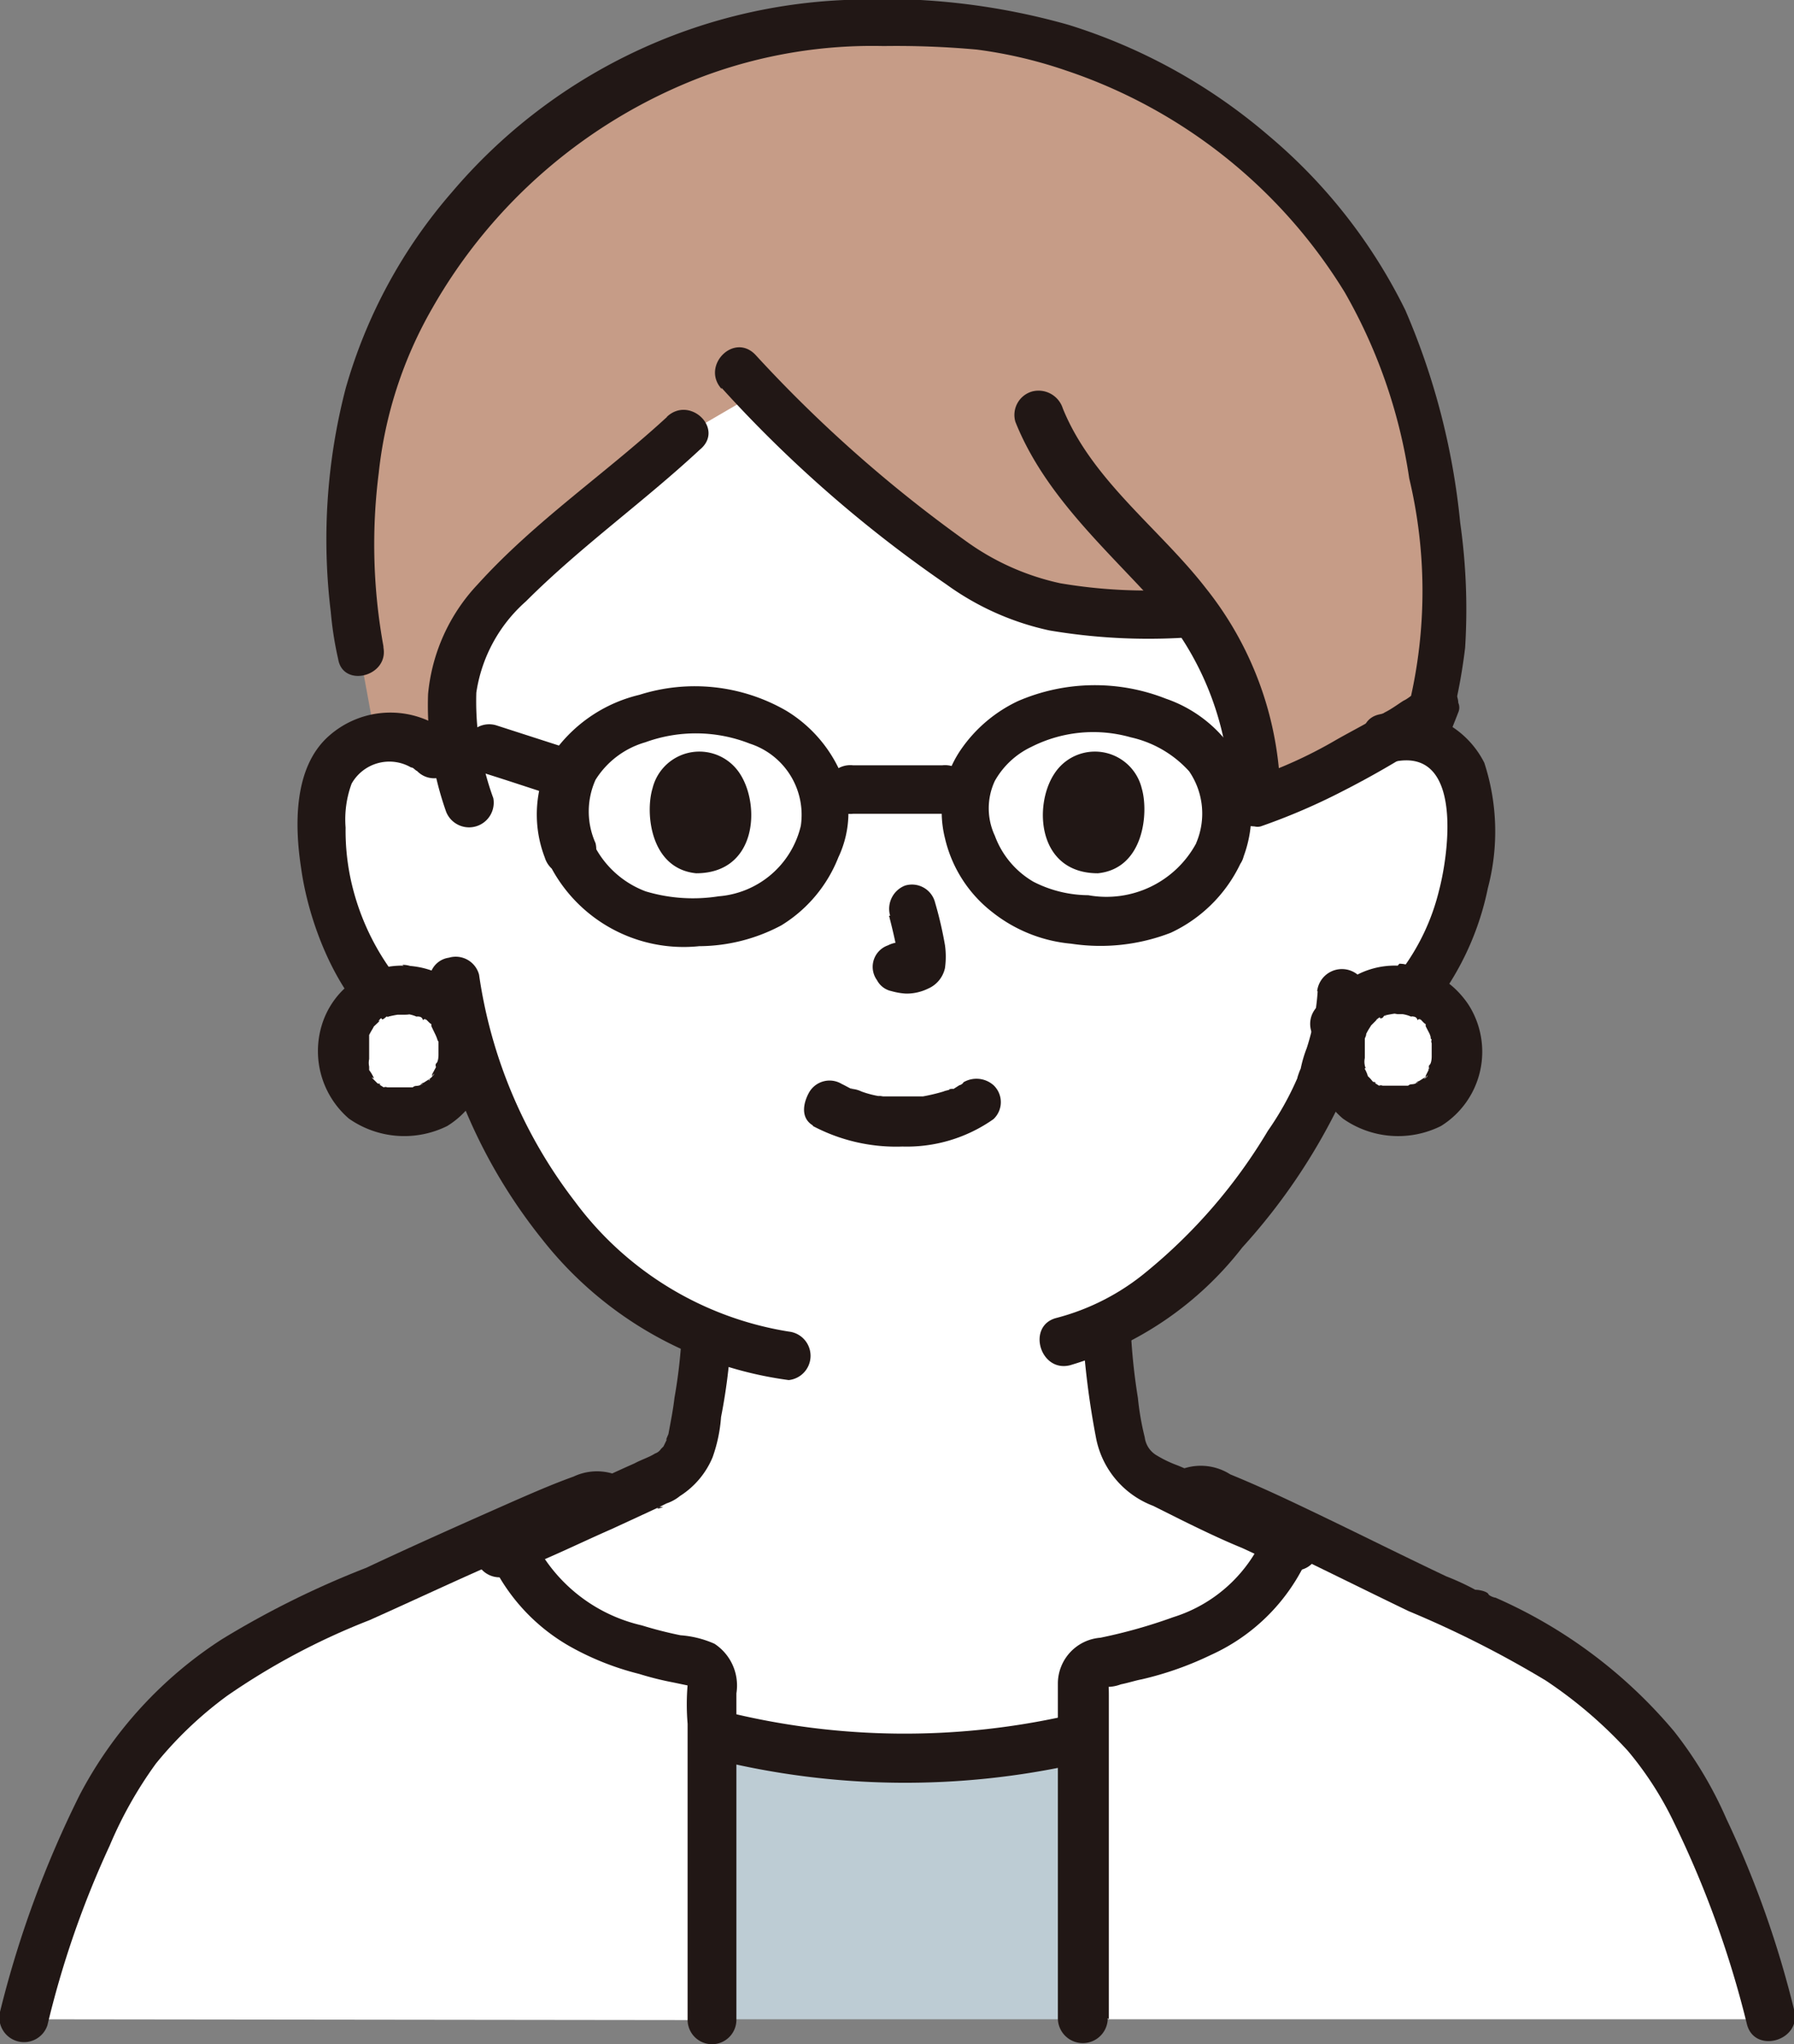 <svg xmlns="http://www.w3.org/2000/svg" viewBox="0 0 65.46 74.58"><rect x="0" y="0" width="65.46" height="74.58" fill="#808080" stroke="none"/><defs><style>.cls-1{fill:#fff;}.cls-2{fill:#bdccd4;}.cls-3{fill:#c69c87;}.cls-4{fill:#211715;}</style></defs><g id="レイヤー_2" data-name="レイヤー 2"><g id="レイヤー_1-2" data-name="レイヤー 1"><path class="cls-1" d="M49.58,27.48a2.36,2.36,0,0,1,2-.58,2.48,2.48,0,0,1,1.72,1.16,2.81,2.81,0,0,1,.36,1.32,10.5,10.5,0,0,1-1,5.32A6.18,6.18,0,0,1,51,36.87a4.72,4.72,0,0,1-2.13.53,10.61,10.61,0,0,1-.62,2.08c-.57,1.55-3.8,7-7.83,8.9a20.9,20.9,0,0,0,.35,2.93c.22,1.15.13,2.21,1.73,2.79.09,0,4.65,2.21,4.82,2.25,0,0-2.17,11.21-15.54,11.21S18.23,56.62,18.23,56.62c.31-.09,5.4-2.48,5.49-2.52,1.6-.58,1.55-1.6,1.73-2.79a18,18,0,0,0,.31-2.62,13.94,13.94,0,0,1-5.4-4.2,17.24,17.24,0,0,1-3.41-7,2.64,2.64,0,0,1-2.44-.66,5.74,5.74,0,0,1-1.64-2.17,9.73,9.73,0,0,1-1-5.32,2.69,2.69,0,0,1,.36-1.32,2.43,2.43,0,0,1,1.68-1.16,2.51,2.51,0,0,1,2,.58S15,12.82,32,12.82C49.45,12.82,49.58,27.48,49.58,27.48Z"/><path class="cls-1" d="M64.55,73.67c-.75-3-2.43-8.1-4.6-10.45a16.84,16.84,0,0,0-5.63-4C53,58.66,49.8,57,47.24,55.82a2.43,2.43,0,0,1-.18.36A6,6,0,0,1,44,59.54a14.86,14.86,0,0,1-3.94,1.2.58.58,0,0,0-.49.62c0,2.12,0,8.68,0,12.31Z"/><path class="cls-1" d="M.91,73.67c.76-3,2.44-8.1,4.61-10.45a16.8,16.8,0,0,1,5.62-4c1.29-.53,4.61-2.08,7.27-3.28l.09.18a6.22,6.22,0,0,0,3.05,3.41,15.22,15.22,0,0,0,3.94,1.19.59.59,0,0,1,.49.62c0,2.17,0,8.77,0,12.36Z"/><path class="cls-2" d="M25.94,73.67c0-2.83,0-7.48,0-10.41l.35.09a28.59,28.59,0,0,0,12.85.13l.44-.08V73.67Z"/><path class="cls-3" d="M36.87,1.13A17.47,17.47,0,0,0,32.53.82C23.5.33,14.86,7.11,13.14,15.7a23.92,23.92,0,0,0,0,8.19L13.71,27s.09-.05.14-.05a2.52,2.52,0,0,1,2,.58l1.06.93c-.49-1.86-.71-3.72.4-5.49a15.79,15.79,0,0,1,2.3-2.53c1.69-1.55,3.68-3,5.36-4.56l2.66-1.55A45.44,45.44,0,0,0,35.54,21c2,1.28,4.48,1.51,8,1.33a11.43,11.43,0,0,1,2.26,7,30.77,30.77,0,0,0,6.42-3.36c1-3.24.27-7.67-.27-10.23C50.51,8.48,44.22,2.55,36.87,1.13Z"/><path class="cls-4" d="M50.87,27.79c2.52-.53,2,3.32,1.64,4.69a8.05,8.05,0,0,1-1.38,2.93,2.17,2.17,0,0,1-.93.84,5.07,5.07,0,0,1-1.41.22.89.89,0,1,0,0,1.77,8,8,0,0,0,2-.35,4.2,4.2,0,0,0,1.6-1.29,10.36,10.36,0,0,0,1.9-4.2,8.08,8.08,0,0,0-.13-4.57,3.38,3.38,0,0,0-3.81-1.77c-1.11.22-.62,2,.49,1.73Z"/><path class="cls-4" d="M16.5,26.86a3.38,3.38,0,0,0-4.51,0c-1.29,1.15-1.24,3.28-1,4.83.4,2.88,2.43,7.48,6.06,6.73,1.11-.22.67-2-.48-1.73-1,.22-1.86-.71-2.39-1.42A8.91,8.91,0,0,1,12.78,32a8.54,8.54,0,0,1-.17-1.81,3.77,3.77,0,0,1,.22-1.6A1.58,1.58,0,0,1,15,28c.09,0,.13.09.22.13a.86.86,0,0,0,1.24,0A.82.82,0,0,0,16.5,26.86Z"/><path class="cls-4" d="M48.08,36.16a8.51,8.51,0,0,1-.4,2.08,4.51,4.51,0,0,0-.22.75c-.05.09-.18.49-.09.27a11,11,0,0,1-1.11,2,19.59,19.59,0,0,1-4.43,5.14,8.5,8.5,0,0,1-3.27,1.68c-1.11.27-.62,2,.48,1.73a12.39,12.39,0,0,0,6.29-4.3,22.14,22.14,0,0,0,3.54-5.22,11.11,11.11,0,0,0,1-4.12.91.91,0,0,0-1.81,0Z"/><path class="cls-4" d="M15.71,36a19.59,19.59,0,0,0,4.07,9.21,13.75,13.75,0,0,0,9,5.14.89.89,0,0,0,0-1.77,12.08,12.08,0,0,1-7.8-4.74,17.68,17.68,0,0,1-3.5-8.28.88.88,0,0,0-1.1-.62A.82.82,0,0,0,15.71,36Z"/><path class="cls-1" d="M51,36.12a2.14,2.14,0,0,0-2.21,2.12v.09a2.09,2.09,0,0,0,1.9,2.26H51a2.08,2.08,0,0,0,2.22-2.26,2.19,2.19,0,0,0-2.13-2.21Z"/><path class="cls-1" d="M14.73,36.12a2.14,2.14,0,0,0-2.21,2.12v.09a2.09,2.09,0,0,0,1.9,2.26h.31A2.09,2.09,0,0,0,17,38.33a2.19,2.19,0,0,0-2.13-2.21Z"/><path class="cls-4" d="M51,35.23a3,3,0,0,0-3,2.21,3.22,3.22,0,0,0,1,3.37,3.5,3.5,0,0,0,3.58.27,3.19,3.19,0,0,0,1-4.43,3.42,3.42,0,0,0-.49-.58A3.11,3.11,0,0,0,51,35.23.89.89,0,0,0,51,37h.18c.22,0-.18,0,0,0a1.26,1.26,0,0,1,.31.09h0c.08,0,.08,0,0,0a.14.14,0,0,1,.09,0s.09,0,.13.09,0,0,.09,0,0,.05,0,0,.17.18.22.18l0,0h0l0,0s0,0,0,.08l.14.27c.08.09-.09-.22,0,0s0,.13.08.22a.15.15,0,0,0,0,.13h0v.49s0,.26-.09.31a.17.17,0,0,0,0,.13c-.05.09-.05,0,0,0l-.13.26s0,0,0,.09c.09-.18.09-.09,0,0L52,39.3l0,.05c-.09,0,0,0,0-.05l-.22.14a.21.21,0,0,0-.13.09c.13-.09.13-.05,0,0s-.18,0-.27.08h-.66c-.22,0,.22,0,0,0s-.18,0-.27,0a.16.16,0,0,0-.13,0c.13,0,.13,0,.09,0s0,0-.09,0l-.22-.14c.13,0,.13.09,0,0L50,39.35l-.09-.09,0,0A1.12,1.12,0,0,0,49.8,39c0-.08.05,0,.05,0s-.05-.09-.05-.13a.63.63,0,0,1,0-.27c0-.18,0,.22,0,0v-.18s0-.35,0-.35,0,.22,0,0,0-.13,0-.17.05-.09.05-.18-.09.18,0,0,.13-.22.18-.31-.14.18,0,0l.17-.17.09-.09c-.09.09-.13.09,0,0s0,0,.09,0,.08-.05.13-.09,0,0,.09,0,.09,0-.05,0,.31-.08.36-.08h0s.22,0,.26,0a.89.89,0,0,0,.89-.89,1,1,0,0,0-1-.93Z"/><path class="cls-4" d="M14.73,35.23a3.06,3.06,0,0,0-3,2.21,3.25,3.25,0,0,0,1,3.37,3.52,3.52,0,0,0,3.59.27,3.18,3.18,0,0,0,1-4.43,3.37,3.37,0,0,0-.48-.58,3.13,3.13,0,0,0-2.13-.84.89.89,0,0,0,0,1.77h.18c.22,0-.18,0,0,0a1.26,1.26,0,0,1,.31.09h0c.09,0,.09,0,0,0a.19.19,0,0,1,.09,0s.09,0,.13.09,0,0,.09,0,0,.05,0,0,.18.18.23.18l0,0h0l0,0s0,0,0,.08l.13.27c.09.09-.09-.22,0,0a1.45,1.45,0,0,1,.09.22A.15.15,0,0,0,16,38h0v.49s0,.26-.09.31a.15.15,0,0,0,0,.13c0,.09,0,0,0,0l-.14.26s0,0,0,.09c.09-.18.09-.09,0,0l-.09.08,0,.05c-.09,0,0,0,0-.05l-.22.14a.21.21,0,0,0-.13.09c.13-.09.13-.05,0,0s-.18,0-.27.08h-.66c-.22,0,.22,0,0,0s-.18,0-.27,0a.17.17,0,0,0-.13,0c.13,0,.13,0,.09,0s-.05,0-.09,0l-.22-.14c.13,0,.13.09,0,0l-.09-.09-.09-.09c-.08-.09.05,0,.05,0a1.45,1.45,0,0,0-.18-.31c0-.08,0,0,0,0s0-.09,0-.13a.63.63,0,0,1,0-.27c0-.18,0,.22,0,0v-.18s0-.35,0-.35,0,.22,0,0,0-.13,0-.17,0-.09,0-.18-.09.18,0,0,.13-.22.17-.31-.13.18,0,0l.18-.17.09-.09c-.09.09-.13.09-.05,0s.05,0,.09,0,.09-.05.14-.09,0,0,.08,0,.09,0,0,0,.31-.08.35-.08h0s.23,0,.27,0a.89.89,0,0,0,.89-.89,1,1,0,0,0-1-.93Z"/><path class="cls-4" d="M24.87,48.78A18.89,18.89,0,0,1,24.61,51c-.05.44-.14.88-.22,1.32,0,0-.14.31-.05.18l-.13.27c-.09.13.09-.09,0,0l-.09.09a.43.43,0,0,1-.22.17c-.22.14-.49.22-.75.36-1.29.57-2.53,1.19-3.81,1.77l-1,.44a1.46,1.46,0,0,0-.35.18h0a.93.93,0,0,0-.62,1.11.89.89,0,0,0,1.11.62c.48-.18,1-.45,1.5-.67.8-.35,1.55-.71,2.35-1.06l1.73-.8s.08,0,.13,0-.36.13-.13,0l.26-.13a1.55,1.55,0,0,0,.49-.27A3.07,3.07,0,0,0,26,53.17a5.52,5.52,0,0,0,.31-1.47,21.06,21.06,0,0,0,.36-2.83A.89.89,0,0,0,25.8,48a.86.86,0,0,0-.93.8Z"/><path class="cls-4" d="M39.49,48.38A30.35,30.35,0,0,0,40,52.5a3.32,3.32,0,0,0,2.08,2.44c.31.13-.22-.14,0,0l.26.13.8.4c.71.35,1.46.71,2.17,1,.49.22,1,.48,1.51.71a.87.87,0,0,0,.88-1.51c-1.06-.44-2.12-1-3.19-1.51-.53-.22-1-.48-1.55-.7a4.33,4.33,0,0,1-.75-.36.89.89,0,0,1-.44-.66A10,10,0,0,1,41.52,51a22.14,22.14,0,0,1-.26-2.48.88.88,0,0,0-.89-.88.76.76,0,0,0-.88.79Z"/><path class="cls-4" d="M44.09,55.07c.22-.13-.57.13-.35.13-.31,0-.18,0-.14,0a.39.39,0,0,0,.23,0l.31.13c.08,0,.39.18.26.09l2,.93c1.68.8,3.36,1.64,5,2.43a38,38,0,0,1,5,2.53,16.24,16.24,0,0,1,3,2.57,12.36,12.36,0,0,1,1.68,2.61,36.72,36.72,0,0,1,2.66,7.35c.27,1.11,2,.62,1.73-.49a36.56,36.56,0,0,0-2.48-7,14.51,14.51,0,0,0-1.91-3.19,17.86,17.86,0,0,0-6.6-4.91c.23.09-.13,0-.17-.09S54,58,53.83,58a9.18,9.18,0,0,0-1.06-.49c-1.77-.84-3.54-1.73-5.31-2.57-.84-.4-1.69-.79-2.57-1.15a2,2,0,0,0-1.68-.22c-1,.53-.14,2,.88,1.55Z"/><path class="cls-4" d="M40.46,73.67V65.26c0-1.16,0-2.26,0-3.41,0-.14,0-.62-.09-.4s0,.09.13.09a1.44,1.44,0,0,0,.4-.09c.26-.05.53-.14.75-.18a12,12,0,0,0,2.53-.89,7.05,7.05,0,0,0,3.72-4c.35-1.1-1.38-1.55-1.73-.48A5.33,5.33,0,0,1,42.81,59a18.92,18.92,0,0,1-2.66.75A1.68,1.68,0,0,0,38.6,61.4c0,2.53,0,5.05,0,7.53v4.7a.91.91,0,0,0,1.82,0Z"/><path class="cls-4" d="M22.44,53.79a2,2,0,0,0-1.51.08c-.75.27-1.46.58-2.17.89-1.81.8-3.59,1.59-5.4,2.44a33.11,33.11,0,0,0-5.27,2.61,15.1,15.1,0,0,0-5.18,5.67A38.28,38.28,0,0,0,0,73.4a.9.9,0,0,0,1.73.49A34.72,34.72,0,0,1,4,67.34a15,15,0,0,1,1.69-3,14,14,0,0,1,2.61-2.48,25.2,25.2,0,0,1,5.18-2.75c1.68-.75,3.37-1.55,5-2.25.8-.36,1.55-.71,2.35-1a4.56,4.56,0,0,1,.88-.31c.09-.05.18-.05.27-.09h.09a.73.73,0,0,1-.53-.09c1,.44,1.9-1.11.84-1.59Z"/><path class="cls-4" d="M17.65,56.31a7,7,0,0,0,3.15,3.76,10.17,10.17,0,0,0,2.52,1,11.24,11.24,0,0,0,1.24.31l.67.14s-.14-.23-.14-.18v.13a8.42,8.42,0,0,0,0,1.42v10.8a.89.89,0,0,0,1.78,0v-8.5c0-1.15,0-2.3,0-3.41a1.82,1.82,0,0,0-.8-1.81,3.71,3.71,0,0,0-1.24-.31,14.52,14.52,0,0,1-1.41-.36,5.86,5.86,0,0,1-4.08-3.41c-.4-1.15-2.08-.71-1.73.4Z"/><path class="cls-4" d="M26.07,64.19a28.87,28.87,0,0,0,13.33.14c1.1-.23.66-1.95-.49-1.73a27.11,27.11,0,0,1-12.35-.13C25.45,62.2,25,63.93,26.07,64.19Z"/><path class="cls-4" d="M24.34,15.21c-2.26,2.08-4.83,3.81-6.91,6.11a6.74,6.74,0,0,0-1.81,4,11.66,11.66,0,0,0,.66,4.3A.9.9,0,0,0,18,29.12a10.3,10.3,0,0,1-.62-3.85,5.52,5.52,0,0,1,1.81-3.33c2-2,4.3-3.63,6.34-5.53.93-.75-.36-2-1.2-1.2Z"/><path class="cls-4" d="M26.33,14.15a46.77,46.77,0,0,0,8.2,7.17A10,10,0,0,0,38.29,23a21.6,21.6,0,0,0,4.83.27c1.15-.05,1.15-1.82,0-1.77a18.82,18.82,0,0,1-4.43-.22,9.17,9.17,0,0,1-3.46-1.55,49.43,49.43,0,0,1-7.66-6.78c-.79-.84-2,.4-1.24,1.24Z"/><path class="cls-4" d="M51.49,25.53a6.58,6.58,0,0,1-.31.8l.09-.22h0a.73.73,0,0,0-.09.31c0,.13,0,.22,0,.35a1.19,1.19,0,0,0,.4.53l.22.09a.78.78,0,0,0,.48,0l.23-.09a1,1,0,0,0,.31-.31c.13-.35.26-.66.39-1a.43.43,0,0,0,0-.35.71.71,0,0,0-.08-.31A1.38,1.38,0,0,0,52.9,25a.66.66,0,0,0-.31-.17l-.22-.05a.74.74,0,0,0-.44.14l-.18.13a1.13,1.13,0,0,0-.26.44Z"/><path class="cls-4" d="M14,23.63a20.71,20.71,0,0,1-.18-6.38,15.29,15.29,0,0,1,1.95-6,19.18,19.18,0,0,1,9.88-8.46,17.67,17.67,0,0,1,6.59-1.11,32.39,32.39,0,0,1,3.41.13,16.57,16.57,0,0,1,3.24.76,19,19,0,0,1,10.18,8.1,19.34,19.34,0,0,1,2.35,6.78,17.74,17.74,0,0,1,0,8.23l.22-.39c.18-.14-.13.08-.13.08s-.18.14-.27.18-.44.31-.71.44c-.57.36-1.19.67-1.77,1a16.37,16.37,0,0,1-3.14,1.42l1.1.84A12.43,12.43,0,0,0,44,21.46c-1.68-2.17-4.16-3.94-5.22-6.56a.93.93,0,0,0-1.11-.62.89.89,0,0,0-.62,1.11C38.11,18.05,40.33,20,42.14,22a10.92,10.92,0,0,1,2.75,7.27.89.89,0,0,0,.88.88.47.47,0,0,0,.23,0,23,23,0,0,0,3-1.29A33.54,33.54,0,0,0,52,27.13a2.12,2.12,0,0,0,1.06-1.24,20.23,20.23,0,0,0,.4-2.26,22.44,22.44,0,0,0-.18-4.56,25.87,25.87,0,0,0-2-7.75,19.61,19.61,0,0,0-5-6.38A20.58,20.58,0,0,0,39,.91,24.88,24.88,0,0,0,30.81,0a19.9,19.9,0,0,0-14.31,7,18.69,18.69,0,0,0-3.89,7.18,21.91,21.91,0,0,0-.54,8.15,12.8,12.8,0,0,0,.27,1.72c.18,1.07,1.9.62,1.64-.48Z"/><path class="cls-4" d="M31.12,29.69c1.1,0,2.17,0,3.27,0a.89.89,0,1,0,0-1.77c-1.1,0-2.17,0-3.27,0a.89.89,0,1,0,0,1.77Z"/><path class="cls-4" d="M17.61,28.19c.84.26,1.64.53,2.48.8a.9.9,0,0,0,1.11-.62.92.92,0,0,0-.62-1.11l-2.48-.8a.89.89,0,0,0-1.11.62A.93.93,0,0,0,17.61,28.19Z"/><path class="cls-4" d="M21.73,30.76a2.82,2.82,0,0,1,0-2.31,3.18,3.18,0,0,1,1.82-1.37,5.38,5.38,0,0,1,3.81.05,2.73,2.73,0,0,1,1.86,3,3.35,3.35,0,0,1-3,2.57,6,6,0,0,1-2.66-.18,3.48,3.48,0,0,1-1.9-1.72.91.91,0,0,0-1.11-.62.88.88,0,0,0-.62,1.1,5.48,5.48,0,0,0,5.58,3.24,6.43,6.43,0,0,0,3-.76,5.1,5.1,0,0,0,2.08-2.48,3.82,3.82,0,0,0,0-3.27,5,5,0,0,0-1.9-2.08,6.68,6.68,0,0,0-5.36-.58,5.36,5.36,0,0,0-3.05,2,4.38,4.38,0,0,0-.4,3.94.92.92,0,0,0,1.1.62A.94.94,0,0,0,21.73,30.76Z"/><path class="cls-4" d="M45.38,31.24a4.5,4.5,0,0,0-.18-3.54,4.87,4.87,0,0,0-2.66-2.21,7.07,7.07,0,0,0-5.4.09,5.24,5.24,0,0,0-2.08,1.77,4,4,0,0,0-.58,3.23,4.78,4.78,0,0,0,1.73,2.7,5.41,5.41,0,0,0,2.88,1.15,7.11,7.11,0,0,0,3.63-.4,5.29,5.29,0,0,0,2.66-2.79.89.89,0,0,0-.62-1.1.93.93,0,0,0-1.11.62,3.72,3.72,0,0,1-3.94,1.9,4.44,4.44,0,0,1-2-.49,3.23,3.23,0,0,1-1.41-1.68,2.36,2.36,0,0,1,0-2,3,3,0,0,1,1.33-1.24,5,5,0,0,1,3.63-.35,4.06,4.06,0,0,1,2.13,1.24,2.73,2.73,0,0,1,.26,2.61.89.89,0,0,0,.62,1.11A.87.87,0,0,0,45.38,31.24Z"/><path class="cls-4" d="M29.66,41.08a6.5,6.5,0,0,0,3.27.75,5.49,5.49,0,0,0,3.32-1,.85.85,0,0,0,0-1.24.94.94,0,0,0-1.24,0c.27-.22.09,0,0,0l-.22.14a.19.19,0,0,0-.09,0c-.09.05-.09,0,0,0-.09.05-.18.05-.27.09a6.7,6.7,0,0,1-.75.18H32.22s-.31-.05-.09,0a3.58,3.58,0,0,1-.7-.18,1,1,0,0,0-.31-.09c-.22-.09.13.09-.05,0s-.26-.14-.35-.18a.86.86,0,0,0-1.2.31c-.22.4-.31.93.14,1.2Z"/><path class="cls-4" d="M32.44,33.41c.14.54.27,1.11.36,1.64l0-.22v.22l0-.22c0,.05,0,.09,0,.09l.09-.22s0,0,0,0l.13-.17,0,0,.17-.13s-.08,0-.13.09l.22-.09a.43.43,0,0,1-.22,0l.22,0h-.22l.22,0c-.09,0-.13,0-.22,0a1,1,0,0,0-.66.09A.83.83,0,0,0,32,35.76h0a.78.78,0,0,0,.53.4,2.45,2.45,0,0,0,.53.09,1.79,1.79,0,0,0,.8-.18,1.06,1.06,0,0,0,.62-.75,3,3,0,0,0,0-.84,14.07,14.07,0,0,0-.36-1.55.87.87,0,0,0-1.1-.62.91.91,0,0,0-.54,1.1Z"/><path class="cls-4" d="M23.81,28.76c-.27.89-.09,2.93,1.59,3.1,2.22,0,2.35-2.48,1.6-3.63A1.76,1.76,0,0,0,23.81,28.76Z"/><path class="cls-4" d="M41.66,28.76c.26.89.08,2.93-1.6,3.1-2.21,0-2.35-2.48-1.59-3.63A1.76,1.76,0,0,1,41.66,28.76Z"/></g></g></svg>